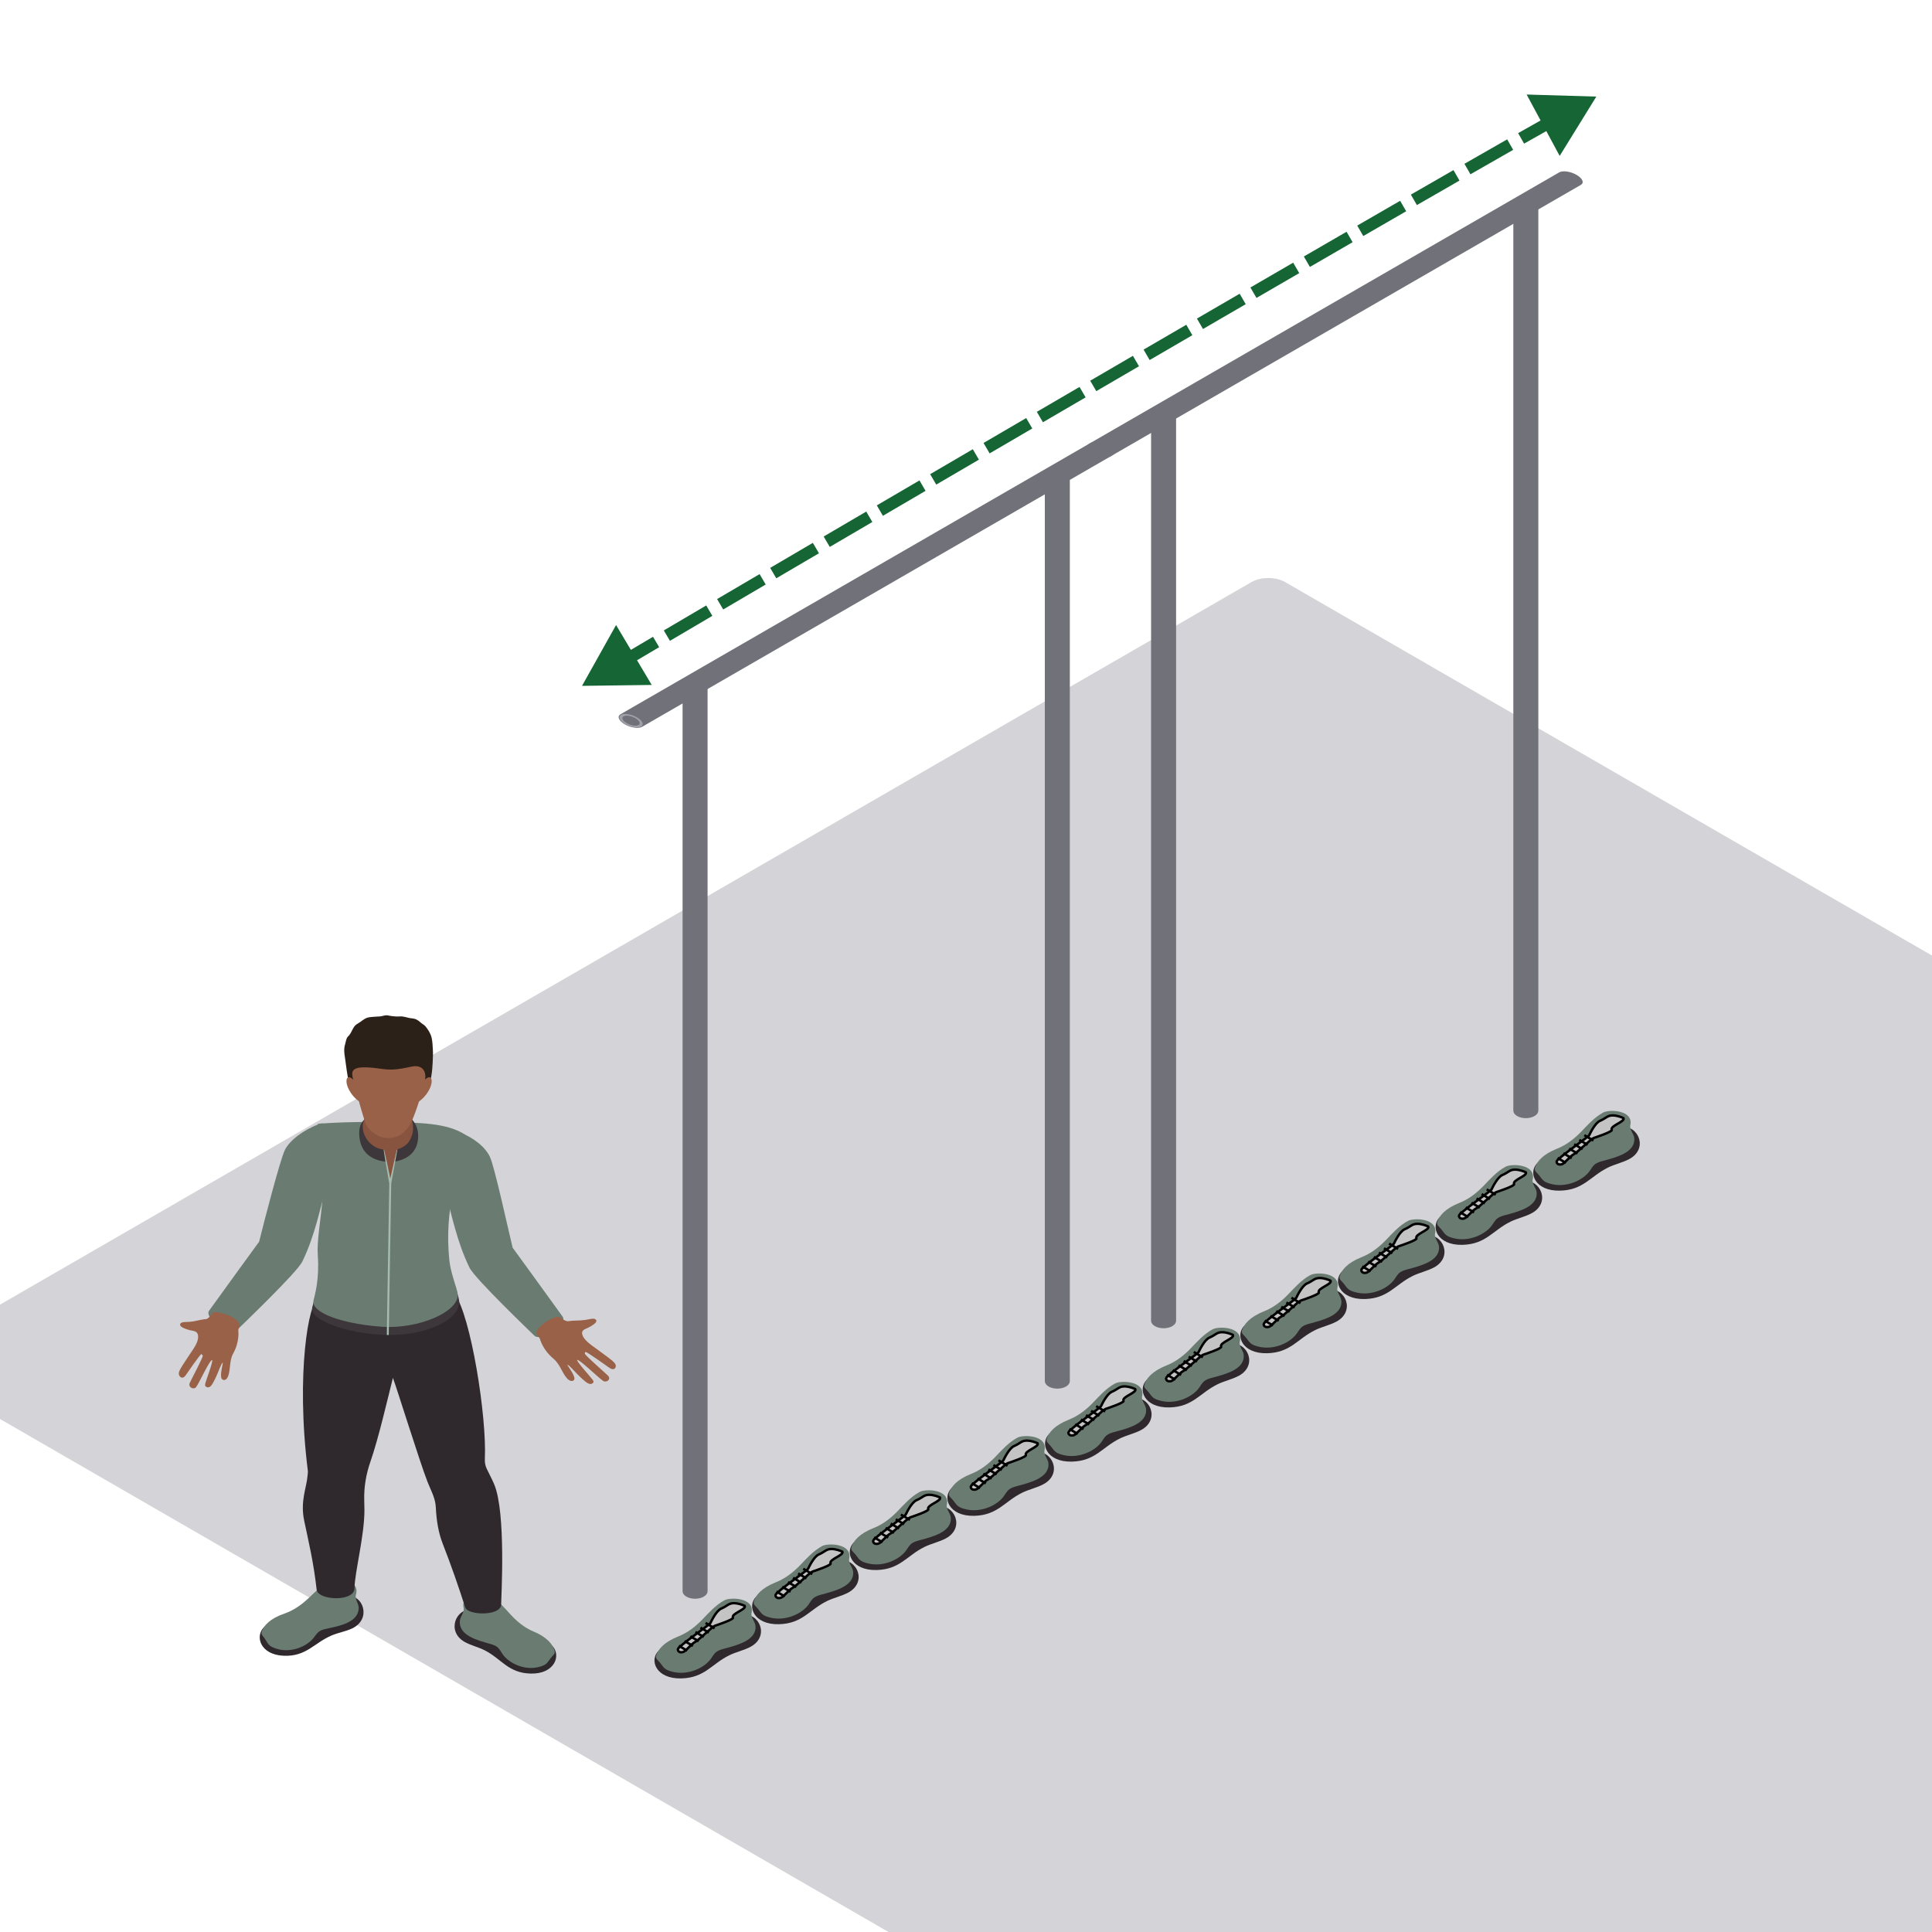 <svg width="800" height="800" viewBox="0 0 800 800" fill="none" xmlns="http://www.w3.org/2000/svg">
<g clip-path="url(#clip0_7721_38823)">
<rect width="933.991" height="653.794" rx="8" transform="matrix(0.866 0.5 -0.866 0.5 525.176 237)" fill="#D4D4D8"/>
<path fill-rule="evenodd" clip-rule="evenodd" d="M192.364 679.864C194.993 681.349 198.107 682.015 200.801 683.408C207.783 687.027 210.45 692.748 219.715 692.993C229.756 693.262 232.495 685.409 228.675 681.502C227.975 680.786 198.204 666.74 195.802 666.471C188.656 665.673 184.788 675.59 192.364 679.864Z" fill="#2F292D"/>
<path fill-rule="evenodd" clip-rule="evenodd" d="M190.415 671.19C189.908 677.257 197.773 679.215 202.89 680.675C203.953 680.977 205.038 681.321 205.872 681.981C206.871 682.774 207.397 683.925 208.104 684.937C210.749 688.717 216.986 691.665 222.72 690.35C226.418 689.505 226.552 688.542 228.042 686.575C228.954 685.367 230.039 684.847 229.644 683.492C228.944 681.078 226.742 677.998 220.925 675.576C217.15 674.002 214.052 671.412 211.404 668.528C208.755 665.644 206.203 662.576 202.698 660.56C200.284 659.176 190.631 659.47 191.972 665.855C192.354 667.675 190.57 669.333 190.415 671.19Z" fill="#6A7C72"/>
<path fill-rule="evenodd" clip-rule="evenodd" d="M145.881 674.269C143.136 675.584 139.978 676.048 137.181 677.265C129.93 680.426 126.816 685.962 117.554 685.614C107.516 685.236 105.41 677.23 109.529 673.577C110.283 672.908 141.098 660.807 143.512 660.692C150.703 660.352 153.775 670.491 145.881 674.269Z" fill="#2F292D"/>
<path fill-rule="evenodd" clip-rule="evenodd" d="M148.513 665.745C148.532 671.827 140.532 673.278 135.313 674.405C134.228 674.639 133.12 674.91 132.234 675.518C131.178 676.242 130.562 677.358 129.775 678.321C126.838 681.923 120.379 684.461 114.767 682.786C111.143 681.704 111.085 680.735 109.76 678.676C108.944 677.413 107.904 676.825 108.405 675.498C109.294 673.139 111.737 670.207 117.73 668.162C121.621 666.835 124.915 664.451 127.788 661.743C130.658 659.038 133.448 656.14 137.104 654.354C139.621 653.126 149.229 654.04 147.383 660.324C146.856 662.115 148.503 663.882 148.513 665.745Z" fill="#6A7C72"/>
<path fill-rule="evenodd" clip-rule="evenodd" d="M204.643 614.636C203.535 612.003 202.438 610.129 201.494 608.084C200.926 606.85 200.704 605.515 200.768 604.18C201.613 586.447 194.945 544.76 188.226 535.67L131.544 538.349C128.042 538.508 122.388 568.432 127.46 608.958C127.554 609.705 127.396 610.458 127.335 611.207C126.956 615.974 124.26 621.54 125.961 629.71C127.775 638.413 129.807 646.577 131.117 658.244C131.621 662.743 146.779 663.392 146.779 657.673C146.975 650.556 150.904 636.002 150.904 625.283C150.904 624.6 150.876 623.06 150.824 621.275C150.673 615.856 151.559 610.463 153.37 605.296C156.712 595.736 160.705 578.436 162.699 570.532C164.493 575.385 173.726 605.071 176.949 613.411C178.146 616.505 179.831 619.492 180.323 622.74C180.403 623.264 180.451 623.789 180.473 624.314C180.724 629.427 181.478 634.52 183.369 639.344C186.884 648.327 189.899 657.085 192.624 665.549C193.744 669.03 207.516 669.211 207.516 664.361C207.516 661.728 209.606 626.431 204.643 614.636Z" fill="#2F292D"/>
<path fill-rule="evenodd" clip-rule="evenodd" d="M131.544 531.84C130.677 536.615 129.637 539.857 129.29 541.342C128.09 546.518 143.496 552.364 160.237 552.767C177.026 553.171 191.093 545.979 190.107 538.458C189.944 537.195 189.096 534.706 188.265 531.84H131.544Z" fill="#3D373B"/>
<path fill-rule="evenodd" clip-rule="evenodd" d="M131.589 465.375C137.451 489.235 130.754 508.253 131.589 519.829C132.302 529.723 130.366 536.188 129.833 538.449C128.652 543.435 141.194 548.052 157.563 549.341C173.543 550.598 190.48 542.913 189.51 535.669C189.212 533.426 186.637 527.223 186.085 521.98C183.777 500.029 189.924 486.178 192.881 470.072C185.366 464.789 172.76 464.858 160.622 464.642C141.759 464.305 131.589 465.375 131.589 465.375Z" fill="#6A7C72"/>
<path fill-rule="evenodd" clip-rule="evenodd" d="M232.96 545.174C227.339 537.319 212.274 516.645 212.274 516.645C210.319 508.631 204.752 482.902 202.836 478.954C200.919 475.009 196.403 471.139 189.497 468.469C186.766 467.411 181.886 470.3 180.541 472.685L183.883 491.323C186.955 502.746 189.157 514.148 194.406 524.913C196.666 529.539 220.434 552.208 221.301 553.099C223.792 555.671 235.332 548.491 232.96 545.174Z" fill="#6A7C72"/>
<path fill-rule="evenodd" clip-rule="evenodd" d="M86.617 542.68C92.238 534.824 107.303 514.151 107.303 514.151C109.258 506.137 116.012 480.197 117.929 476.249C119.845 472.304 125.333 468.045 132.239 465.374C134.97 464.316 137.691 467.806 139.036 470.191L135.694 488.828C132.622 500.251 130.42 511.653 125.171 522.418C122.911 527.044 99.143 549.713 98.276 550.604C95.785 553.177 84.244 545.996 86.617 542.68Z" fill="#6A7C72"/>
<path fill-rule="evenodd" clip-rule="evenodd" d="M254.924 565.153C254.703 564.492 254.128 563.979 253.589 563.486C252.465 562.459 246.578 558.263 244.911 557.012C243.245 555.763 240.831 553.67 241.037 551.729C241.162 550.538 242.857 550.148 243.714 549.693C246.85 548.023 247.48 547.028 246.571 546.299C245.798 545.679 243.499 546.394 242.478 546.544C239.846 546.93 237.778 546.676 235.262 547.08C234.488 547.204 233.056 546.374 232.074 545.615C230.254 543.715 220.193 550.293 222.44 552.822L223.554 554.304C223.554 554.304 224.501 558.681 229.214 562.647C232.215 565.173 232.873 569.199 235.355 571.278C236.645 572.356 238.241 571.817 237.791 570.28C237.149 568.077 234.921 565.559 234.989 565.112C235.374 564.994 238.356 568.282 238.623 568.558C239.538 569.501 240.469 570.436 241.47 571.304C242.677 572.351 244.273 573.795 245.496 572.676C245.974 572.238 245.73 571.855 245.415 571.35C244.937 570.583 238.623 563.693 238.976 563.108C239.894 562.771 247.467 570.205 249.663 571.748C251.075 572.74 253.162 571.197 251.826 569.695C251.194 568.982 242.298 561.288 242.17 560.53C242.125 560.256 242.221 559.919 242.513 559.829C242.973 559.691 251.788 566.001 252.173 566.272C252.744 566.67 253.447 567.091 254.138 566.889C254.869 566.672 255.149 565.816 254.924 565.153Z" fill="#986148"/>
<path fill-rule="evenodd" clip-rule="evenodd" d="M74.038 568.899C73.997 568.183 74.332 567.538 74.642 566.917C75.289 565.625 79.118 560.05 80.177 558.413C81.238 556.774 82.669 554.115 81.769 552.215C81.217 551.049 79.527 551.051 78.58 550.793C75.106 549.843 74.164 548.988 74.726 548.046C75.203 547.246 77.564 547.433 78.551 547.344C81.092 547.123 82.883 546.39 85.325 546.21C86.078 546.157 87.081 544.992 87.696 544.007C88.656 541.677 100.249 545.949 99.132 549.007L98.657 550.749C98.657 550.749 99.403 555.364 96.564 560.432C94.753 563.661 95.633 567.853 94.136 570.512C93.356 571.896 91.701 571.722 91.546 570.075C91.323 567.717 92.431 564.674 92.204 564.24C91.809 564.215 90.296 568.202 90.153 568.541C89.668 569.7 89.164 570.852 88.568 571.955C87.85 573.283 86.929 575.105 85.4 574.261C84.803 573.935 84.889 573.494 84.989 572.912C85.141 572.034 88.367 563.658 87.83 563.155C86.867 563.027 82.694 572.239 81.259 574.297C80.338 575.62 77.869 574.555 78.532 572.735C78.846 571.876 84.13 562.097 83.969 561.306L83.401 560.684C82.929 560.653 77.209 569.023 76.958 569.383C76.582 569.913 76.096 570.501 75.395 570.457C74.647 570.408 74.079 569.615 74.038 568.899Z" fill="#986148"/>
<path fill-rule="evenodd" clip-rule="evenodd" d="M151.075 463.047L150.982 463.428C149.21 465.146 148.738 467.006 148.738 469.172C148.738 476.491 153.149 480.442 159.851 481.021L163.479 480.998C170.503 479.692 173.161 475.502 173.161 470.34C173.161 467.932 172.41 465.342 170.272 463.191C170.137 463.056 157.967 463.286 151.075 463.047Z" fill="#3D373B"/>
<path fill-rule="evenodd" clip-rule="evenodd" d="M164.304 476.054L161.595 490.002L158.985 476.054C156.343 475.731 154.186 474.514 152.523 472.564C150.6 470.306 149.736 467.324 150.471 464.562C150.6 464.092 150.76 463.627 150.963 463.175C152.07 460.674 149.402 457.586 150.561 452.205C151.457 448.041 157.052 446.207 160.76 448.831C166.814 453.119 169.803 456.522 169.755 460.144C169.749 460.548 169.912 461.514 170.365 462.944C171.052 465.101 171.261 467.402 170.741 469.597C169.672 472.72 168.795 474.485 164.304 476.054Z" fill="#88543F"/>
<path fill-rule="evenodd" clip-rule="evenodd" d="M164.304 476.053L161.604 487.992C160.805 483.964 159.96 480.065 159.052 476.051L158.843 476.033C159.527 480.74 160.41 485.336 161.193 490.028L160.172 552.788L160.972 552.799L161.996 490.034L164.541 476.039L164.304 476.053Z" fill="#A6BCAF"/>
<path fill-rule="evenodd" clip-rule="evenodd" d="M144.545 448.355C145.595 451.596 147.582 455.435 150.735 457.194C154.224 459.137 157.778 459.221 161.861 459.247C164.68 459.267 166.731 456.799 169.408 455.991C170.638 455.622 175.042 454.431 176.907 450.872C178.647 447.55 178.997 443.409 179.17 439.793C179.247 438.132 179.344 436.324 179.235 434.539C179.138 432.953 179.087 431.358 178.743 429.792C178.361 428.047 177.395 426.516 176.262 425.089C175.935 424.676 175.543 424.371 175.084 424.085C174.195 423.531 173.565 422.738 172.577 422.225C171.944 421.896 171.222 421.732 170.503 421.674C168.798 421.539 167.286 420.726 165.495 420.881C164.317 420.982 163.049 420.864 161.864 420.691C161.225 420.599 160.673 420.414 160.009 420.414C159.129 420.411 158.352 420.769 157.511 420.864C156.555 420.974 155.579 420.925 154.616 421.046C153.762 421.152 152.892 421.132 152.064 421.418C150.619 421.917 149.54 423.033 148.256 423.771C147.608 424.143 147.078 424.544 146.654 425.143C145.887 426.228 145.476 427.537 144.664 428.587C144.372 428.964 143.977 429.215 143.736 429.651C143.261 430.502 143.191 431.488 142.908 432.396C142.295 434.348 142.552 436.159 142.87 438.141C143.123 439.724 143.871 446.276 144.545 448.355Z" fill="#2B2119"/>
<path fill-rule="evenodd" clip-rule="evenodd" d="M170.407 441.668C163.447 443.156 161.556 443.092 157.136 442.478C144.256 440.684 145.418 443.732 146.439 447.775C148.539 456.098 150.491 462.846 151.454 465.306C152.195 467.209 154.015 468.752 155.842 469.894C158.58 471.604 162.481 471.659 165.408 470.142C167.476 469.072 169.472 466.448 170.13 465.052C171.623 461.88 173.745 456.098 175.848 447.775L175.941 447.383C176.67 444.162 175.305 440.621 170.407 441.668Z" fill="#986148"/>
<path fill-rule="evenodd" clip-rule="evenodd" d="M173.671 451.141L171.53 457.229C176.243 455.106 179.052 449.84 178.731 447.288C178.329 444.105 174.432 447.695 173.671 451.141Z" fill="#986148"/>
<path fill-rule="evenodd" clip-rule="evenodd" d="M148.552 451.141L150.69 457.229C145.977 455.106 143.168 449.84 143.493 447.288C143.891 444.105 147.791 447.695 148.552 451.141Z" fill="#986148"/>
<path d="M661 40L632.145 39.142L645.83 64.56L661 40ZM241 284L269.865 283.619L255.103 258.812L241 284ZM255.385 278.359C260.494 275.334 266.382 271.855 272.942 267.986L270.402 263.679C263.84 267.549 257.949 271.03 252.837 274.057L255.385 278.359ZM277.409 265.353C282.87 262.134 288.742 258.678 294.971 255.014L292.436 250.704C286.206 254.368 280.332 257.826 274.87 261.045L277.409 265.353ZM299.469 252.369C305.081 249.07 310.958 245.617 317.064 242.032L314.532 237.721C308.426 241.305 302.548 244.759 296.935 248.059L299.469 252.369ZM321.443 239.462C327.156 236.109 333.055 232.649 339.111 229.098L336.582 224.785C330.525 228.336 324.625 231.796 318.912 235.15L321.443 239.462ZM343.591 226.472C349.342 223.101 355.225 219.654 361.216 216.146L358.69 211.831C352.697 215.34 346.814 218.787 341.063 222.158L343.591 226.472ZM365.594 213.582C371.393 210.187 377.287 206.738 383.255 203.247L380.731 198.931C374.762 202.423 368.868 205.872 363.068 209.268L365.594 213.582ZM387.676 200.661C393.507 197.251 399.403 193.804 405.345 190.332L402.822 186.015C396.88 189.488 390.983 192.935 385.152 196.345L387.676 200.661ZM409.784 187.738C415.638 184.318 421.531 180.876 427.447 177.423L424.926 173.105C419.01 176.559 413.116 180.001 407.262 183.421L409.784 187.738ZM431.855 174.85C437.735 171.418 443.633 167.978 449.53 164.539L447.011 160.22C441.114 163.659 435.216 167.1 429.335 170.532L431.855 174.85ZM453.949 161.963C459.854 158.52 465.754 155.082 471.632 151.658L469.115 147.338C463.237 150.762 457.336 154.2 451.43 157.643L453.949 161.963ZM476.046 149.088C481.974 145.636 487.875 142.201 493.729 138.796L491.215 134.474C485.36 137.88 479.459 141.314 473.53 144.767L476.046 149.088ZM498.135 136.233C504.091 132.77 509.995 129.338 515.827 125.951L513.315 121.628C507.483 125.015 501.579 128.447 495.621 131.911L498.135 136.233ZM520.282 123.364C526.273 119.885 532.182 116.456 537.987 113.091L535.479 108.765C529.673 112.131 523.764 115.561 517.771 119.04L520.282 123.364ZM542.402 110.532C548.426 107.04 554.33 103.621 560.088 100.29L557.584 95.962C551.825 99.294 545.92 102.714 539.895 106.206L542.402 110.532ZM564.505 97.735C570.612 94.204 576.544 90.778 582.27 87.476L579.772 83.144C574.044 86.448 568.111 89.875 562.002 93.407L564.505 97.735ZM586.703 84.92C592.852 81.376 598.745 77.985 604.34 74.772L601.85 70.436C596.252 73.65 590.357 77.042 584.206 80.588L586.703 84.92ZM608.881 72.166C615.218 68.531 621.136 65.146 626.568 62.051L624.093 57.706C618.655 60.805 612.734 64.192 606.393 67.828L608.881 72.166ZM631.092 59.476C637.992 55.553 643.988 52.169 648.926 49.413L646.489 45.047C641.536 47.812 635.528 51.203 628.621 55.129L631.092 59.476Z" fill="#166534"/>
<path fill-rule="evenodd" clip-rule="evenodd" d="M674.674 479.926C671.918 481.407 668.654 482.072 665.83 483.461C658.512 487.071 655.715 492.777 646.004 493.022C635.478 493.289 632.608 485.457 636.612 481.56C637.346 480.847 668.553 466.836 671.07 466.569C678.56 465.772 682.615 475.664 674.674 479.926Z" fill="#2F292D"/>
<path fill-rule="evenodd" clip-rule="evenodd" d="M676.716 471.274C677.248 477.325 669.004 479.278 663.64 480.734C662.526 481.036 661.389 481.378 660.514 482.037C659.467 482.828 658.916 483.975 658.175 484.985C655.402 488.756 648.864 491.695 642.854 490.384C638.978 489.541 638.837 488.58 637.275 486.619C636.32 485.413 635.182 484.896 635.596 483.544C636.33 481.136 638.638 478.065 644.735 475.649C648.693 474.078 651.94 471.495 654.716 468.619C657.492 465.743 660.167 462.682 663.842 460.672C666.372 459.291 676.491 459.585 675.084 465.953C674.684 467.768 676.555 469.421 676.716 471.274Z" fill="#6A7C72"/>
<path d="M667.395 467.854C666.558 466.181 673.01 464.487 672.262 462.991C671.513 462.617 669.566 461.869 667.769 461.869C665.523 461.869 665.149 462.991 662.528 464.113C660.432 465.011 658.41 469.35 658.036 470.098C657.661 470.846 644.559 479.822 644.559 480.944C644.559 482.066 645.682 482.44 646.805 482.066C647.928 481.692 650.174 478.7 651.672 477.952C653.169 477.204 658.785 471.594 659.908 471.22L659.908 471.22C661.031 470.846 667.769 468.602 667.395 467.854Z" fill="#C4C4C4" stroke="black"/>
<line y1="-0.5" x2="4.365" y2="-0.5" transform="matrix(-0.858 -0.514 -0.515 0.857 659.533 472.717)" stroke="black"/>
<line y1="-0.5" x2="4.031" y2="-0.5" transform="matrix(-0.857 -0.515 -0.516 0.857 657.143 474.502)" stroke="black"/>
<line y1="-0.5" x2="4.031" y2="-0.5" transform="matrix(-0.857 -0.515 -0.516 0.857 655.041 476.289)" stroke="black"/>
<line y1="-0.5" x2="4.031" y2="-0.5" transform="matrix(-0.857 -0.515 -0.516 0.857 652.938 478.074)" stroke="black"/>
<line y1="-0.5" x2="4.031" y2="-0.5" transform="matrix(-0.857 -0.515 -0.516 0.857 650.548 480.029)" stroke="black"/>
<line y1="-0.5" x2="4.031" y2="-0.5" transform="matrix(-0.857 -0.515 -0.516 0.857 648.158 481.982)" stroke="black"/>
<path fill-rule="evenodd" clip-rule="evenodd" d="M634.242 502.368C631.486 503.849 628.222 504.513 625.399 505.903C618.08 509.512 615.284 515.219 605.573 515.463C595.047 515.731 592.177 507.899 596.181 504.001C596.915 503.288 628.122 489.278 630.639 489.01C638.129 488.214 642.184 498.105 634.242 502.368Z" fill="#2F292D"/>
<path fill-rule="evenodd" clip-rule="evenodd" d="M636.285 493.715C636.817 499.767 628.573 501.72 623.209 503.175C622.095 503.477 620.958 503.819 620.083 504.478C619.036 505.269 618.484 506.417 617.744 507.426C614.971 511.197 608.433 514.137 602.423 512.825C598.547 511.982 598.406 511.022 596.844 509.06C595.889 507.855 594.751 507.337 595.165 505.985C595.899 503.578 598.207 500.506 604.304 498.09C608.262 496.519 611.509 493.937 614.285 491.06C617.061 488.184 619.736 485.124 623.411 483.113C625.941 481.733 636.06 482.026 634.653 488.394C634.253 490.209 636.124 491.863 636.285 493.715Z" fill="#6A7C72"/>
<path d="M626.964 490.295C626.127 488.622 632.579 486.929 631.831 485.433C631.082 485.059 629.135 484.311 627.338 484.311C625.092 484.311 624.718 485.433 622.097 486.555C620.001 487.452 617.979 491.791 617.605 492.539C617.23 493.287 604.128 502.264 604.128 503.386C604.128 504.508 605.251 504.882 606.374 504.508C607.497 504.134 609.743 501.142 611.24 500.394C612.738 499.645 618.353 494.035 619.476 493.661L619.477 493.661C620.6 493.287 627.338 491.043 626.964 490.295Z" fill="#C4C4C4" stroke="black"/>
<line y1="-0.5" x2="4.365" y2="-0.5" transform="matrix(-0.858 -0.514 -0.515 0.857 619.102 495.158)" stroke="black"/>
<line y1="-0.5" x2="4.031" y2="-0.5" transform="matrix(-0.857 -0.515 -0.516 0.857 616.712 496.943)" stroke="black"/>
<line y1="-0.5" x2="4.031" y2="-0.5" transform="matrix(-0.857 -0.515 -0.516 0.857 614.609 498.73)" stroke="black"/>
<line y1="-0.5" x2="4.031" y2="-0.5" transform="matrix(-0.857 -0.515 -0.516 0.857 612.507 500.516)" stroke="black"/>
<line y1="-0.5" x2="4.031" y2="-0.5" transform="matrix(-0.857 -0.515 -0.516 0.857 610.117 502.471)" stroke="black"/>
<line y1="-0.5" x2="4.031" y2="-0.5" transform="matrix(-0.857 -0.515 -0.516 0.857 607.727 504.424)" stroke="black"/>
<path fill-rule="evenodd" clip-rule="evenodd" d="M593.811 524.809C591.055 526.29 587.791 526.955 584.968 528.344C577.649 531.954 574.852 537.66 565.141 537.905C554.616 538.172 551.745 530.34 555.75 526.443C556.483 525.729 587.69 511.719 590.207 511.452C597.697 510.655 601.752 520.546 593.811 524.809Z" fill="#2F292D"/>
<path fill-rule="evenodd" clip-rule="evenodd" d="M595.853 516.157C596.385 522.208 588.141 524.161 582.777 525.617C581.663 525.919 580.526 526.261 579.651 526.919C578.605 527.71 578.053 528.858 577.312 529.868C574.54 533.638 568.002 536.578 561.992 535.266C558.115 534.424 557.974 533.463 556.413 531.501C555.457 530.296 554.32 529.778 554.733 528.427C555.467 526.019 557.775 522.947 563.873 520.531C567.83 518.961 571.077 516.378 573.853 513.502C576.629 510.626 579.304 507.565 582.979 505.555C585.509 504.174 595.628 504.467 594.221 510.835C593.821 512.65 595.692 514.304 595.853 516.157Z" fill="#6A7C72"/>
<path d="M586.532 512.736C585.695 511.064 592.148 509.37 591.399 507.874C590.65 507.5 588.703 506.752 586.906 506.752C584.66 506.752 584.286 507.874 581.665 508.996C579.569 509.894 577.547 514.232 577.173 514.98C576.799 515.728 563.696 524.705 563.696 525.827C563.696 526.949 564.819 527.323 565.942 526.949C567.065 526.575 569.311 523.583 570.809 522.835C572.306 522.087 577.922 516.477 579.045 516.103C580.168 515.728 586.907 513.484 586.532 512.736Z" fill="#C4C4C4" stroke="black"/>
<line y1="-0.5" x2="4.365" y2="-0.5" transform="matrix(-0.858 -0.514 -0.515 0.857 578.67 517.6)" stroke="black"/>
<line y1="-0.5" x2="4.031" y2="-0.5" transform="matrix(-0.857 -0.515 -0.516 0.857 576.28 519.385)" stroke="black"/>
<line y1="-0.5" x2="4.031" y2="-0.5" transform="matrix(-0.857 -0.515 -0.516 0.857 574.178 521.172)" stroke="black"/>
<line y1="-0.5" x2="4.031" y2="-0.5" transform="matrix(-0.857 -0.515 -0.516 0.857 572.076 522.957)" stroke="black"/>
<line y1="-0.5" x2="4.031" y2="-0.5" transform="matrix(-0.857 -0.515 -0.516 0.857 569.686 524.912)" stroke="black"/>
<line y1="-0.5" x2="4.031" y2="-0.5" transform="matrix(-0.857 -0.515 -0.516 0.857 567.295 526.865)" stroke="black"/>
<path fill-rule="evenodd" clip-rule="evenodd" d="M553.38 547.25C550.624 548.732 547.36 549.396 544.536 550.785C537.218 554.395 534.421 560.102 524.71 560.346C514.184 560.613 511.314 552.781 515.318 548.884C516.052 548.171 547.259 534.161 549.776 533.893C557.266 533.096 561.321 542.988 553.38 547.25Z" fill="#2F292D"/>
<path fill-rule="evenodd" clip-rule="evenodd" d="M555.422 538.598C555.954 544.65 547.71 546.603 542.346 548.058C541.232 548.36 540.095 548.702 539.22 549.361C538.173 550.152 537.622 551.299 536.881 552.309C534.109 556.08 527.57 559.019 521.561 557.708C517.684 556.865 517.543 555.904 515.981 553.943C515.026 552.738 513.888 552.22 514.302 550.868C515.036 548.461 517.344 545.389 523.442 542.973C527.399 541.402 530.646 538.819 533.422 535.943C536.198 533.067 538.873 530.007 542.548 527.996C545.078 526.615 555.197 526.909 553.79 533.277C553.39 535.092 555.261 536.746 555.422 538.598Z" fill="#6A7C72"/>
<path d="M546.101 535.178C545.264 533.505 551.716 531.812 550.968 530.315C550.219 529.941 548.272 529.193 546.475 529.193C544.229 529.193 543.855 530.315 541.234 531.437C539.138 532.335 537.116 536.674 536.742 537.422C536.368 538.17 523.265 547.146 523.265 548.269C523.265 549.391 524.388 549.765 525.511 549.391C526.634 549.017 528.88 546.024 530.378 545.276C531.875 544.528 537.491 538.918 538.614 538.544L538.614 538.544C539.737 538.17 546.475 535.926 546.101 535.178Z" fill="#C4C4C4" stroke="black"/>
<line y1="-0.5" x2="4.365" y2="-0.5" transform="matrix(-0.858 -0.514 -0.515 0.857 538.239 540.041)" stroke="black"/>
<line y1="-0.5" x2="4.031" y2="-0.5" transform="matrix(-0.857 -0.515 -0.516 0.857 535.849 541.826)" stroke="black"/>
<line y1="-0.5" x2="4.031" y2="-0.5" transform="matrix(-0.857 -0.515 -0.516 0.857 533.747 543.613)" stroke="black"/>
<line y1="-0.5" x2="4.031" y2="-0.5" transform="matrix(-0.857 -0.515 -0.516 0.857 531.645 545.398)" stroke="black"/>
<line y1="-0.5" x2="4.031" y2="-0.5" transform="matrix(-0.857 -0.515 -0.516 0.857 529.254 547.354)" stroke="black"/>
<line y1="-0.5" x2="4.031" y2="-0.5" transform="matrix(-0.857 -0.515 -0.516 0.857 526.864 549.307)" stroke="black"/>
<path fill-rule="evenodd" clip-rule="evenodd" d="M512.948 569.692C510.193 571.173 506.929 571.838 504.105 573.227C496.786 576.836 493.99 582.543 484.279 582.787C473.753 583.055 470.883 575.223 474.887 571.326C475.621 570.612 506.828 556.602 509.345 556.334C516.835 555.538 520.89 565.429 512.948 569.692Z" fill="#2F292D"/>
<path fill-rule="evenodd" clip-rule="evenodd" d="M514.991 561.039C515.523 567.091 507.279 569.044 501.915 570.499C500.801 570.801 499.664 571.144 498.789 571.802C497.742 572.593 497.19 573.741 496.45 574.75C493.677 578.521 487.139 581.461 481.129 580.149C477.253 579.306 477.112 578.346 475.55 576.384C474.595 575.179 473.457 574.661 473.871 573.309C474.605 570.902 476.913 567.83 483.01 565.414C486.968 563.844 490.215 561.261 492.991 558.385C495.767 555.508 498.442 552.448 502.117 550.437C504.647 549.057 514.766 549.35 513.359 555.718C512.959 557.533 514.83 559.187 514.991 561.039Z" fill="#6A7C72"/>
<path d="M505.67 557.619C504.833 555.946 511.285 554.253 510.537 552.757C509.788 552.383 507.841 551.635 506.044 551.635C503.798 551.635 503.424 552.757 500.803 553.879C498.707 554.777 496.685 559.115 496.311 559.863C495.936 560.611 482.834 569.588 482.834 570.71C482.834 571.832 483.957 572.206 485.08 571.832C486.203 571.458 488.449 568.466 489.947 567.718C491.444 566.97 497.059 561.359 498.183 560.985L498.183 560.985C499.306 560.611 506.044 558.367 505.67 557.619Z" fill="#C4C4C4" stroke="black"/>
<line y1="-0.5" x2="4.365" y2="-0.5" transform="matrix(-0.858 -0.514 -0.515 0.857 497.808 562.482)" stroke="black"/>
<line y1="-0.5" x2="4.031" y2="-0.5" transform="matrix(-0.857 -0.515 -0.516 0.857 495.418 564.268)" stroke="black"/>
<line y1="-0.5" x2="4.031" y2="-0.5" transform="matrix(-0.857 -0.515 -0.516 0.857 493.315 566.055)" stroke="black"/>
<line y1="-0.5" x2="4.031" y2="-0.5" transform="matrix(-0.857 -0.515 -0.516 0.857 491.213 567.84)" stroke="black"/>
<line y1="-0.5" x2="4.031" y2="-0.5" transform="matrix(-0.857 -0.515 -0.516 0.857 488.823 569.795)" stroke="black"/>
<line y1="-0.5" x2="4.031" y2="-0.5" transform="matrix(-0.857 -0.515 -0.516 0.857 486.433 571.748)" stroke="black"/>
<path fill-rule="evenodd" clip-rule="evenodd" d="M472.517 592.133C469.761 593.614 466.497 594.279 463.674 595.668C456.355 599.278 453.559 604.984 443.847 605.229C433.322 605.496 430.451 597.664 434.456 593.767C435.189 593.054 466.396 579.043 468.913 578.776C476.403 577.979 480.458 587.871 472.517 592.133Z" fill="#2F292D"/>
<path fill-rule="evenodd" clip-rule="evenodd" d="M474.559 583.481C475.091 589.532 466.847 591.485 461.483 592.941C460.369 593.243 459.232 593.585 458.357 594.244C457.311 595.035 456.759 596.182 456.018 597.192C453.246 600.963 446.708 603.902 440.698 602.591C436.821 601.748 436.68 600.787 435.119 598.826C434.163 597.62 433.026 597.103 433.439 595.751C434.173 593.343 436.481 590.272 442.579 587.856C446.536 586.285 449.783 583.702 452.559 580.826C455.335 577.95 458.011 574.889 461.685 572.879C464.216 571.498 474.334 571.792 472.927 578.16C472.527 579.975 474.398 581.628 474.559 583.481Z" fill="#6A7C72"/>
<path d="M465.238 580.061C464.401 578.388 470.854 576.694 470.105 575.198C469.356 574.824 467.409 574.076 465.613 574.076C463.366 574.076 462.992 575.198 460.371 576.32C458.275 577.218 456.253 581.557 455.879 582.305C455.505 583.053 442.402 592.029 442.402 593.151C442.402 594.273 443.525 594.647 444.648 594.273C445.771 593.899 448.017 590.907 449.515 590.159C451.012 589.411 456.628 583.801 457.751 583.427C458.874 583.053 465.613 580.809 465.238 580.061Z" fill="#C4C4C4" stroke="black"/>
<line y1="-0.5" x2="4.365" y2="-0.5" transform="matrix(-0.858 -0.514 -0.515 0.857 457.376 584.924)" stroke="black"/>
<line y1="-0.5" x2="4.031" y2="-0.5" transform="matrix(-0.857 -0.515 -0.516 0.857 454.986 586.709)" stroke="black"/>
<line y1="-0.5" x2="4.031" y2="-0.5" transform="matrix(-0.857 -0.515 -0.516 0.857 452.884 588.496)" stroke="black"/>
<line y1="-0.5" x2="4.031" y2="-0.5" transform="matrix(-0.857 -0.515 -0.516 0.857 450.782 590.281)" stroke="black"/>
<line y1="-0.5" x2="4.031" y2="-0.5" transform="matrix(-0.857 -0.515 -0.516 0.857 448.392 592.236)" stroke="black"/>
<line y1="-0.5" x2="4.031" y2="-0.5" transform="matrix(-0.857 -0.515 -0.516 0.857 446.001 594.189)" stroke="black"/>
<path fill-rule="evenodd" clip-rule="evenodd" d="M432.086 614.575C429.33 616.056 426.066 616.72 423.243 618.11C415.924 621.719 413.127 627.426 403.416 627.67C392.89 627.938 390.02 620.106 394.024 616.208C394.758 615.495 425.965 601.485 428.482 601.217C435.972 600.421 440.027 610.312 432.086 614.575Z" fill="#2F292D"/>
<path fill-rule="evenodd" clip-rule="evenodd" d="M434.128 605.922C434.66 611.974 426.416 613.927 421.052 615.382C419.938 615.684 418.801 616.026 417.926 616.685C416.879 617.476 416.328 618.624 415.587 619.633C412.815 623.404 406.276 626.344 400.267 625.032C396.39 624.189 396.249 623.229 394.687 621.267C393.732 620.062 392.594 619.544 393.008 618.192C393.742 615.785 396.05 612.713 402.148 610.297C406.105 608.727 409.352 606.144 412.128 603.267C414.904 600.391 417.579 597.331 421.254 595.32C423.784 593.94 433.903 594.233 432.496 600.601C432.096 602.416 433.967 604.07 434.128 605.922Z" fill="#6A7C72"/>
<path d="M424.807 602.502C423.97 600.829 430.423 599.136 429.674 597.64C428.925 597.266 426.978 596.518 425.181 596.518C422.935 596.518 422.561 597.64 419.94 598.762C417.844 599.659 415.822 603.998 415.448 604.746C415.074 605.494 401.971 614.471 401.971 615.593C401.971 616.715 403.094 617.089 404.217 616.715C405.34 616.341 407.586 613.349 409.084 612.601C410.581 611.853 416.197 606.242 417.32 605.868L417.32 605.868C418.443 605.494 425.181 603.25 424.807 602.502Z" fill="#C4C4C4" stroke="black"/>
<line y1="-0.5" x2="4.365" y2="-0.5" transform="matrix(-0.858 -0.514 -0.515 0.857 416.945 607.365)" stroke="black"/>
<line y1="-0.5" x2="4.031" y2="-0.5" transform="matrix(-0.857 -0.515 -0.516 0.857 414.555 609.15)" stroke="black"/>
<line y1="-0.5" x2="4.031" y2="-0.5" transform="matrix(-0.857 -0.515 -0.516 0.857 412.453 610.938)" stroke="black"/>
<line y1="-0.5" x2="4.031" y2="-0.5" transform="matrix(-0.857 -0.515 -0.516 0.857 410.351 612.723)" stroke="black"/>
<line y1="-0.5" x2="4.031" y2="-0.5" transform="matrix(-0.857 -0.515 -0.516 0.857 407.96 614.678)" stroke="black"/>
<line y1="-0.5" x2="4.031" y2="-0.5" transform="matrix(-0.857 -0.515 -0.516 0.857 405.57 616.631)" stroke="black"/>
<path fill-rule="evenodd" clip-rule="evenodd" d="M391.655 637.016C388.899 638.497 385.635 639.162 382.811 640.551C375.493 644.161 372.696 649.867 362.985 650.112C352.459 650.379 349.589 642.547 353.593 638.65C354.327 637.936 385.534 623.926 388.051 623.659C395.541 622.862 399.596 632.753 391.655 637.016Z" fill="#2F292D"/>
<path fill-rule="evenodd" clip-rule="evenodd" d="M393.697 628.364C394.229 634.415 385.985 636.368 380.621 637.824C379.507 638.126 378.37 638.468 377.495 639.127C376.448 639.917 375.896 641.065 375.156 642.075C372.383 645.845 365.845 648.785 359.835 647.473C355.959 646.631 355.818 645.67 354.256 643.708C353.301 642.503 352.163 641.986 352.577 640.634C353.311 638.226 355.619 635.154 361.716 632.738C365.674 631.168 368.921 628.585 371.697 625.709C374.473 622.833 377.148 619.772 380.823 617.762C383.353 616.381 393.472 616.674 392.065 623.042C391.665 624.857 393.536 626.511 393.697 628.364Z" fill="#6A7C72"/>
<path d="M384.376 624.943C383.539 623.271 389.991 621.577 389.243 620.081C388.494 619.707 386.547 618.959 384.75 618.959C382.504 618.959 382.13 620.081 379.509 621.203C377.413 622.101 375.391 626.439 375.017 627.187C374.642 627.936 361.54 636.912 361.54 638.034C361.54 639.156 362.663 639.53 363.786 639.156C364.909 638.782 367.155 635.79 368.653 635.042C370.15 634.294 375.766 628.684 376.889 628.31L376.889 628.31C378.012 627.935 384.75 625.691 384.376 624.943Z" fill="#C4C4C4" stroke="black"/>
<line y1="-0.5" x2="4.365" y2="-0.5" transform="matrix(-0.858 -0.514 -0.515 0.857 376.514 629.807)" stroke="black"/>
<line y1="-0.5" x2="4.031" y2="-0.5" transform="matrix(-0.857 -0.515 -0.516 0.857 374.124 631.592)" stroke="black"/>
<line y1="-0.5" x2="4.031" y2="-0.5" transform="matrix(-0.857 -0.515 -0.516 0.857 372.021 633.379)" stroke="black"/>
<line y1="-0.5" x2="4.031" y2="-0.5" transform="matrix(-0.857 -0.515 -0.516 0.857 369.919 635.164)" stroke="black"/>
<line y1="-0.5" x2="4.031" y2="-0.5" transform="matrix(-0.857 -0.515 -0.516 0.857 367.529 637.119)" stroke="black"/>
<line y1="-0.5" x2="4.031" y2="-0.5" transform="matrix(-0.857 -0.515 -0.516 0.857 365.139 639.072)" stroke="black"/>
<path fill-rule="evenodd" clip-rule="evenodd" d="M351.223 659.457C348.467 660.939 345.203 661.603 342.38 662.992C335.061 666.602 332.265 672.309 322.553 672.553C312.028 672.821 309.157 664.988 313.162 661.091C313.895 660.378 345.102 646.368 347.619 646.1C355.109 645.303 359.164 655.195 351.223 659.457Z" fill="#2F292D"/>
<path fill-rule="evenodd" clip-rule="evenodd" d="M353.266 650.805C353.797 656.857 345.553 658.81 340.189 660.265C339.075 660.567 337.938 660.909 337.063 661.568C336.017 662.359 335.465 663.507 334.725 664.516C331.952 668.287 325.414 671.226 319.404 669.915C315.527 669.072 315.386 668.111 313.825 666.15C312.869 664.945 311.732 664.427 312.146 663.075C312.879 660.668 315.187 657.596 321.285 655.18C325.242 653.609 328.489 651.026 331.265 648.15C334.041 645.274 336.717 642.214 340.391 640.203C342.922 638.822 353.04 639.116 351.634 645.484C351.233 647.299 353.104 648.953 353.266 650.805Z" fill="#6A7C72"/>
<path d="M343.944 647.385C343.107 645.712 349.56 644.019 348.811 642.522C348.062 642.148 346.116 641.4 344.319 641.4C342.072 641.4 341.698 642.522 339.078 643.645C336.981 644.542 334.96 648.881 334.585 649.629C334.211 650.377 321.108 659.353 321.108 660.476C321.108 661.598 322.231 661.972 323.354 661.598C324.477 661.224 326.724 658.231 328.221 657.483C329.718 656.735 335.334 651.125 336.457 650.751L336.457 650.751C337.58 650.377 344.319 648.133 343.944 647.385Z" fill="#C4C4C4" stroke="black"/>
<line y1="-0.5" x2="4.365" y2="-0.5" transform="matrix(-0.858 -0.514 -0.515 0.857 336.083 652.248)" stroke="black"/>
<line y1="-0.5" x2="4.031" y2="-0.5" transform="matrix(-0.857 -0.515 -0.516 0.857 333.692 654.033)" stroke="black"/>
<line y1="-0.5" x2="4.031" y2="-0.5" transform="matrix(-0.857 -0.515 -0.516 0.857 331.59 655.82)" stroke="black"/>
<line y1="-0.5" x2="4.031" y2="-0.5" transform="matrix(-0.857 -0.515 -0.516 0.857 329.488 657.605)" stroke="black"/>
<line y1="-0.5" x2="4.031" y2="-0.5" transform="matrix(-0.857 -0.515 -0.516 0.857 327.098 659.561)" stroke="black"/>
<line y1="-0.5" x2="4.031" y2="-0.5" transform="matrix(-0.857 -0.515 -0.516 0.857 324.708 661.514)" stroke="black"/>
<path fill-rule="evenodd" clip-rule="evenodd" d="M310.792 681.899C308.036 683.38 304.772 684.045 301.949 685.434C294.63 689.043 291.833 694.75 282.122 694.994C271.596 695.262 268.726 687.43 272.73 683.533C273.464 682.819 304.671 668.809 307.188 668.542C314.678 667.745 318.733 677.636 310.792 681.899Z" fill="#2F292D"/>
<path fill-rule="evenodd" clip-rule="evenodd" d="M312.834 673.246C313.366 679.298 305.122 681.251 299.758 682.706C298.644 683.008 297.507 683.351 296.632 684.009C295.586 684.8 295.034 685.948 294.293 686.957C291.521 690.728 284.982 693.668 278.973 692.356C275.096 691.513 274.955 690.553 273.394 688.591C272.438 687.386 271.3 686.868 271.714 685.516C272.448 683.109 274.756 680.037 280.854 677.621C284.811 676.051 288.058 673.468 290.834 670.592C293.61 667.715 296.285 664.655 299.96 662.645C302.49 661.264 312.609 661.557 311.202 667.925C310.802 669.74 312.673 671.394 312.834 673.246Z" fill="#6A7C72"/>
<path d="M303.513 669.826C302.676 668.153 309.129 666.46 308.38 664.964C307.631 664.59 305.684 663.842 303.887 663.842C301.641 663.842 301.267 664.964 298.646 666.086C296.55 666.984 294.528 671.322 294.154 672.07C293.78 672.818 280.677 681.795 280.677 682.917C280.677 684.039 281.8 684.413 282.923 684.039C284.046 683.665 286.292 680.673 287.79 679.925C289.287 679.177 294.903 673.566 296.026 673.192L296.026 673.192C297.149 672.818 303.887 670.574 303.513 669.826Z" fill="#C4C4C4" stroke="black"/>
<line y1="-0.5" x2="4.365" y2="-0.5" transform="matrix(-0.858 -0.514 -0.515 0.857 295.651 674.689)" stroke="black"/>
<line y1="-0.5" x2="4.031" y2="-0.5" transform="matrix(-0.857 -0.515 -0.516 0.857 293.261 676.475)" stroke="black"/>
<line y1="-0.5" x2="4.031" y2="-0.5" transform="matrix(-0.857 -0.515 -0.516 0.857 291.159 678.262)" stroke="black"/>
<line y1="-0.5" x2="4.031" y2="-0.5" transform="matrix(-0.857 -0.515 -0.516 0.857 289.057 680.047)" stroke="black"/>
<line y1="-0.5" x2="4.031" y2="-0.5" transform="matrix(-0.857 -0.515 -0.516 0.857 286.667 682.002)" stroke="black"/>
<line y1="-0.5" x2="4.031" y2="-0.5" transform="matrix(-0.857 -0.515 -0.516 0.857 284.276 683.955)" stroke="black"/>
<path fill-rule="evenodd" clip-rule="evenodd" d="M476.638 546.899C476.638 547.694 477.143 548.49 478.155 549.096C480.177 550.31 483.456 550.31 485.479 549.096C486.49 548.49 486.995 547.694 486.995 546.899V172.041C486.995 171.246 486.49 170.45 485.479 169.844C483.456 168.63 480.177 168.63 478.155 169.844C477.143 170.45 476.638 171.246 476.638 172.041V546.899Z" fill="#71717A"/>
<circle r="3.436" transform="matrix(0.866 -0.5 0.866 0.5 481.817 171.936)" stroke="#A1A1AA"/>
<path fill-rule="evenodd" clip-rule="evenodd" d="M626.638 459.899C626.638 460.694 627.143 461.49 628.155 462.096C630.177 463.31 633.456 463.31 635.479 462.096C636.49 461.49 636.995 460.694 636.995 459.899V85.041C636.995 84.246 636.49 83.45 635.479 82.844C633.456 81.63 630.177 81.63 628.155 82.844C627.143 83.45 626.638 84.246 626.638 85.041V459.899Z" fill="#71717A"/>
<circle r="3.436" transform="matrix(0.866 -0.5 0.866 0.5 631.817 84.936)" stroke="#A1A1AA"/>
<path fill-rule="evenodd" clip-rule="evenodd" d="M654.609 76.55C655.297 76.153 655.548 75.503 655.198 74.694C654.497 73.076 651.658 71.437 648.856 71.032C647.455 70.83 646.328 70.975 645.64 71.372L450.918 183.778C450.229 184.176 449.979 184.826 450.329 185.635C451.029 187.253 453.869 188.892 456.671 189.296C458.072 189.499 459.198 189.354 459.887 188.956L654.609 76.55Z" fill="#71717A"/>
<circle r="3.436" transform="matrix(-1.183 -0.183 -0.317 -0.683 455.311 186.42)" stroke="#A1A1AA"/>
<path fill-rule="evenodd" clip-rule="evenodd" d="M282.638 658.899C282.638 659.694 283.143 660.49 284.155 661.096C286.177 662.31 289.456 662.31 291.479 661.096C292.49 660.49 292.995 659.694 292.995 658.899V284.041C292.995 283.246 292.49 282.45 291.479 281.844C289.456 280.63 286.177 280.63 284.155 281.844C283.143 282.45 282.638 283.246 282.638 284.041V658.899Z" fill="#71717A"/>
<circle r="3.436" transform="matrix(0.866 -0.5 0.866 0.5 287.817 283.936)" stroke="#A1A1AA"/>
<path fill-rule="evenodd" clip-rule="evenodd" d="M432.638 571.899C432.638 572.694 433.143 573.49 434.155 574.096C436.177 575.31 439.456 575.31 441.479 574.096C442.49 573.49 442.995 572.694 442.995 571.899V197.041C442.995 196.246 442.49 195.45 441.479 194.844C439.456 193.63 436.177 193.63 434.155 194.844C433.143 195.45 432.638 196.246 432.638 197.041V571.899Z" fill="#71717A"/>
<circle r="3.436" transform="matrix(0.866 -0.5 0.866 0.5 437.817 196.936)" stroke="#A1A1AA"/>
<path fill-rule="evenodd" clip-rule="evenodd" d="M460.609 188.55C461.297 188.153 461.548 187.503 461.198 186.694C460.497 185.076 457.658 183.437 454.856 183.032C453.455 182.83 452.328 182.975 451.64 183.372L256.918 295.778C256.229 296.176 255.979 296.826 256.329 297.635C257.029 299.253 259.869 300.892 262.671 301.296C264.072 301.499 265.198 301.354 265.887 300.956L460.609 188.55Z" fill="#71717A"/>
<circle r="3.436" transform="matrix(-1.183 -0.183 -0.317 -0.683 261.311 298.42)" stroke="#A1A1AA"/>
</g>
<defs>
<clipPath id="clip0_7721_38823">
<rect width="800" height="800" fill="white"/>
</clipPath>
</defs>
</svg>
